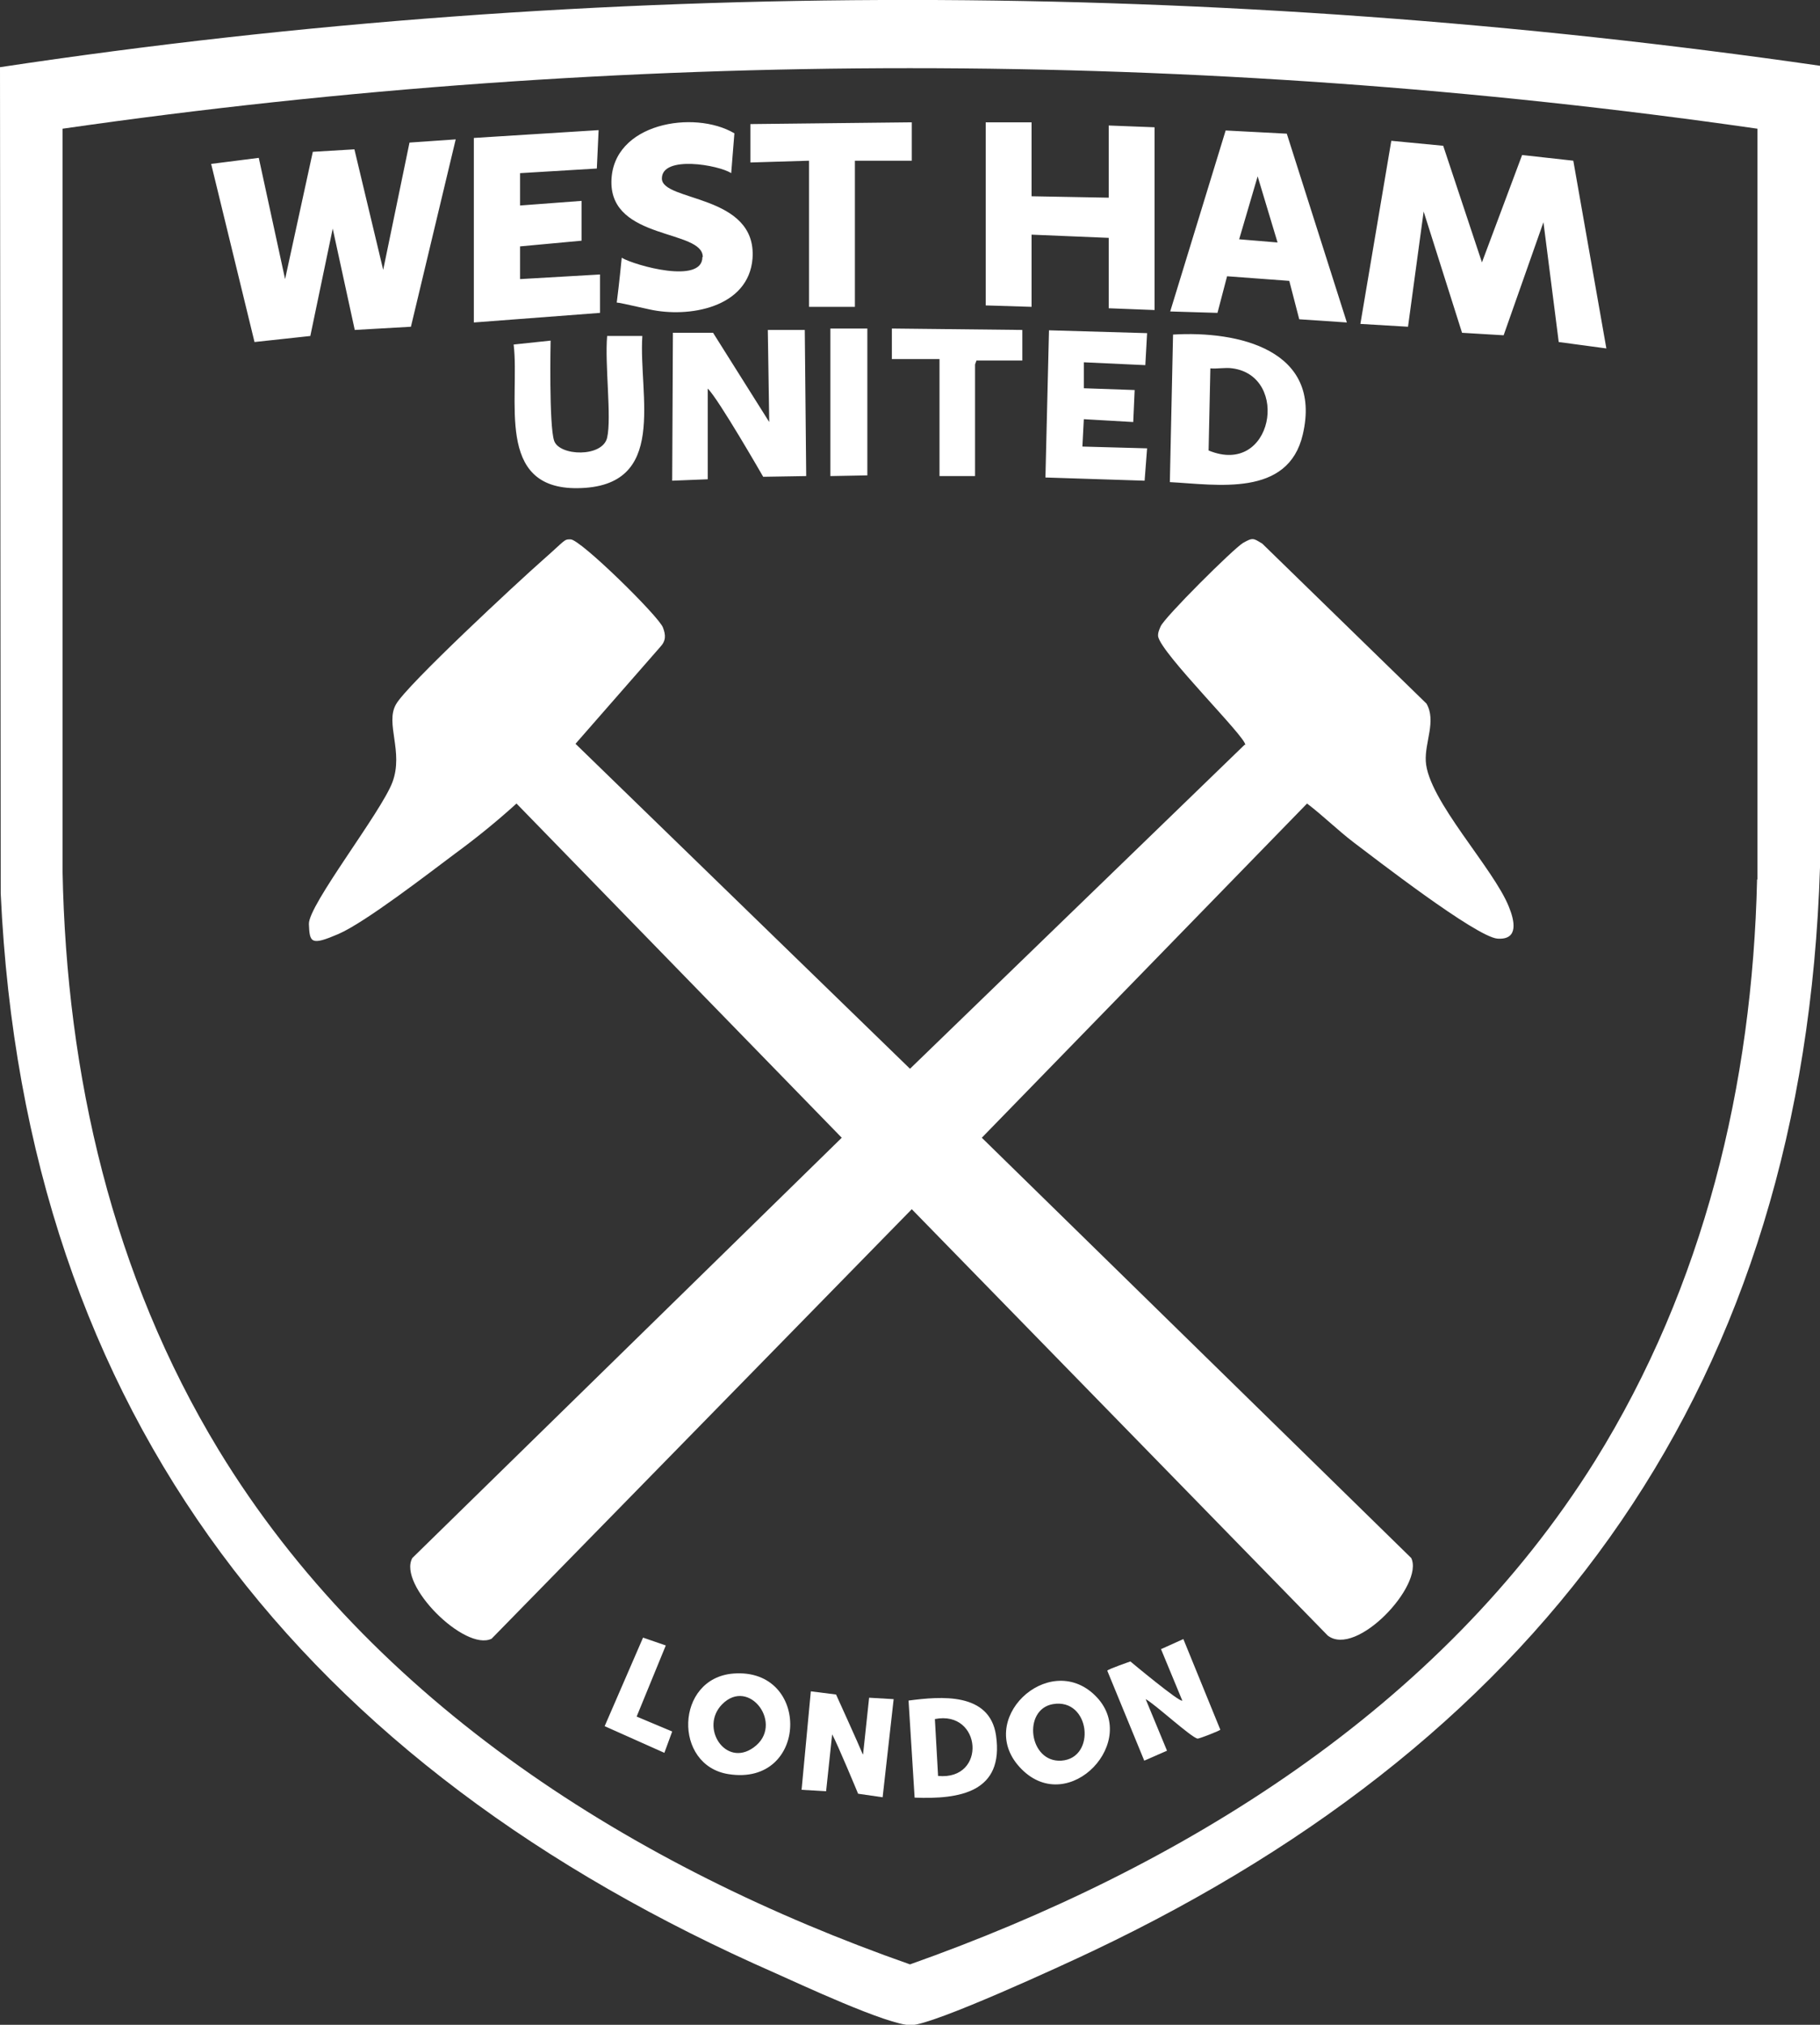 <svg id="Layer_1" xmlns="http://www.w3.org/2000/svg" version="1.1" viewBox="0 0 512 569.5"><rect x="0" y="0" width="512" height="569.5" fill="#333333" stroke="none"/><defs><style>.st0{fill:#fff}</style></defs><path class="st0" d="m0 18.9.2 232.4C7 399 86 497 218.2 555c6.1 2.7 31.7 14.7 38.1 14.6 6.4-.1 43-17 51-20.8C435.8 487.8 507.4 388.6 512 244V18.5C342.9-5.9 168.9-6.6 0 18.9zm494.3 228.4c-1.3 57.8-15 114.4-45.6 163.6-43.6 69.8-116.5 114.6-192.7 141.6-77.5-27.2-151.1-73.4-194.5-144.7-29.8-49.1-42.8-105.3-43.9-162.7V36.2c157.6-22.7 319.1-22.7 476.8 0v211.2z"/><path class="st0" d="M350.1 209.5 256 300.6l-94.1-91.4 23.8-27.2c1.7-1.8 1.6-3.4.8-5.5-1.1-3.1-23.3-24.9-26-24.8-1.9 0-1.2 0-7.9 5.9-6.6 5.8-38.2 35.1-41.2 40.5-3.1 5.4 2.2 13.3-1 21.9-3.2 8.5-23.7 34.6-23.5 39.9s.6 6.1 8.3 2.8c7.6-3.3 25.3-17 32.8-22.6 6-4.4 11.8-9.1 17.3-14.1l91.5 94L116 438.2c-4.2 7.5 14.8 26.4 22.3 22.7l118.2-120.8 117 119.9c8 6.3 27.2-14.2 23.5-21.8L276.2 320l91.5-94c4.6 3.5 8.6 7.5 13.2 11 5.2 3.9 34.4 26.6 40.4 27 6.1.4 4.7-5.2 3.2-8.9-4.3-10.9-22.8-30.1-23.4-41-.3-5.4 3-11.3.2-16.2l-46.2-45c-2.5-1.5-2.6-1.8-5.4-.2-2.7 1.6-22.2 21-23.2 23.5-.4.9-.8 1.8-.7 2.8.9 4.9 25 28.6 24.5 30.5zM400.5 59.5l10.8 34.1 11.7.7 11.2-31.8 4.3 33.7 13.4 1.8-9.3-52.8-14.4-1.6-11.3 30.2L406 41l-14.6-1.4-8.7 51.5 13.4.8 4.4-32.4zM93.6 64.3l6.2 28.5 15.8-.9 12.6-52.7-13 .9-7.4 35.8L99.7 42l-11.7.7-7.8 35.8-7.4-34.1-13.4 1.7 12.2 50.1 15.7-1.7 6.3-30.2zM290.2 66l21.7.9v19.8l12.9.5V35.8l-12.9-.5v20.3l-21.7-.4V34.4h-12.9v51.5l12.9.4V66zM345.2 77.7l17.5 1.3 2.8 10.8 13.4.9L362 37.6l-17.2-.9-15.6 50.9 13.3.4 2.7-10.3zm8.6-28.1 5.6 18.6-10.8-.9 5.2-17.7zM168.8 77.2l-22.5 1.3v-9.2l17.3-1.6V56.5l-17.3 1.3v-9.1l21.6-1.3.5-10.8-35.1 2.2v51.9l35.5-2.7V77.2zM197.6 72.3c0 7.7-18.9 2.4-22.7.2-.6 6.3-1.3 11.9-1.4 12.6.5 0 2.4.4 9.1 1.9 11.1 2.5 28-.4 29.1-14.3 1.3-18.2-25.5-15.9-25.5-22.5s16-3.8 19.5-1.5l.9-11.2c-11.3-6.7-34.4-2.9-34.6 13.6-.2 16.5 25.8 13.4 25.7 21.2zM173.4 85.2c-.3 0 0 0 0 0zM189.3 93.7l-.2 41.5 10-.4v-25.5c2.9 2.7 15.6 24.8 15.6 24.8l12.1-.2-.4-41.1H216l.4 25.9-15.8-25.1h-11.3zM366.5 122.2c5.6-23.9-18.3-29.2-36.5-28.1l-.9 41.5c13.3.7 33.3 4.3 37.4-13.4zm-26.1-18.6c2 .2 4.3-.3 6.3 0 16.3 2.2 11.4 30.6-6.7 23.1l.5-23.1zM211.1 45.7l16.5-.5v41.1h12.9V45.2h16V34.4l-45.4.5v10.8zM155.9 124c-1.5-4.3-1-28.2-1-28.2l-10.4 1.1c1.8 15.2-5.4 40.7 18 40.4 25.7-.3 17.1-26 18.2-42.8h-9.9c-.7 8 1.3 23 0 28.6-1.3 5.6-13.4 5.2-14.9.9zM322.2 102.7l.5-9-27.6-.8-1 41.4 27.9.9.7-9.1-18.2-.5.4-7.7 13.9.8.4-9-14.3-.5v-7.3l17.3.8zM274.3 133.9v-31.4l.4-1.1h12.9v-8.6l-36.7-.4v8.6h13.4v32.9h10z"/><path class="st0" d="m326.6 463.8 6 14.5c-.6.7-14.6-11-14.6-11s-6.4 2.2-6.5 2.6l10.4 25.3 6.4-2.8-6-14.5c2.5 1.3 12.8 10.8 14.6 11.1.6 0 6.2-2.2 6.4-2.5L332.9 461l-6.2 2.8zM242.7 493.4c-1-2.5-7.5-16.8-7.5-16.8l-7.1-.9-2.6 27.7 6.9.4 1.7-16c1.5 2.7 7.3 16.7 7.3 16.7l6.9 1 3.1-27.6-6.9-.4-1.7 15.9z"/><path class="st0" d="M206.3 470.7c-16.4 1.3-17 25.9-1.3 28.3 22.5 3.5 23.2-30 1.3-28.3zm5.7 20.8c-7.9 5.7-15.2-5.6-8.9-12.1 7.7-7.9 17.7 5.8 8.9 12.1zM287.4 497.6c13.4 13.5 33.7-8.1 20.6-20.8-13.1-12.7-34.2 7.2-20.6 20.8zm11.2-2.4c-9.2.6-11-14.4-2.4-15.9 10.5-1.8 12.3 15.2 2.4 15.9zM255.6 478.4l1.7 27.2c12.7.5 25.2-1.5 22.9-17.5-1.8-12.2-15.5-11-24.6-9.8zm8.3 21.1-.9-16c13.2-2.6 14.7 17.3.9 16zM233.6 92.4v41.5l10.4-.2V92.4h-10.4zM187.3 462.8l-6.4-2.2-10.8 24.9 16.8 7.5 2.2-6-10-4.2 8.2-20z"/></svg>